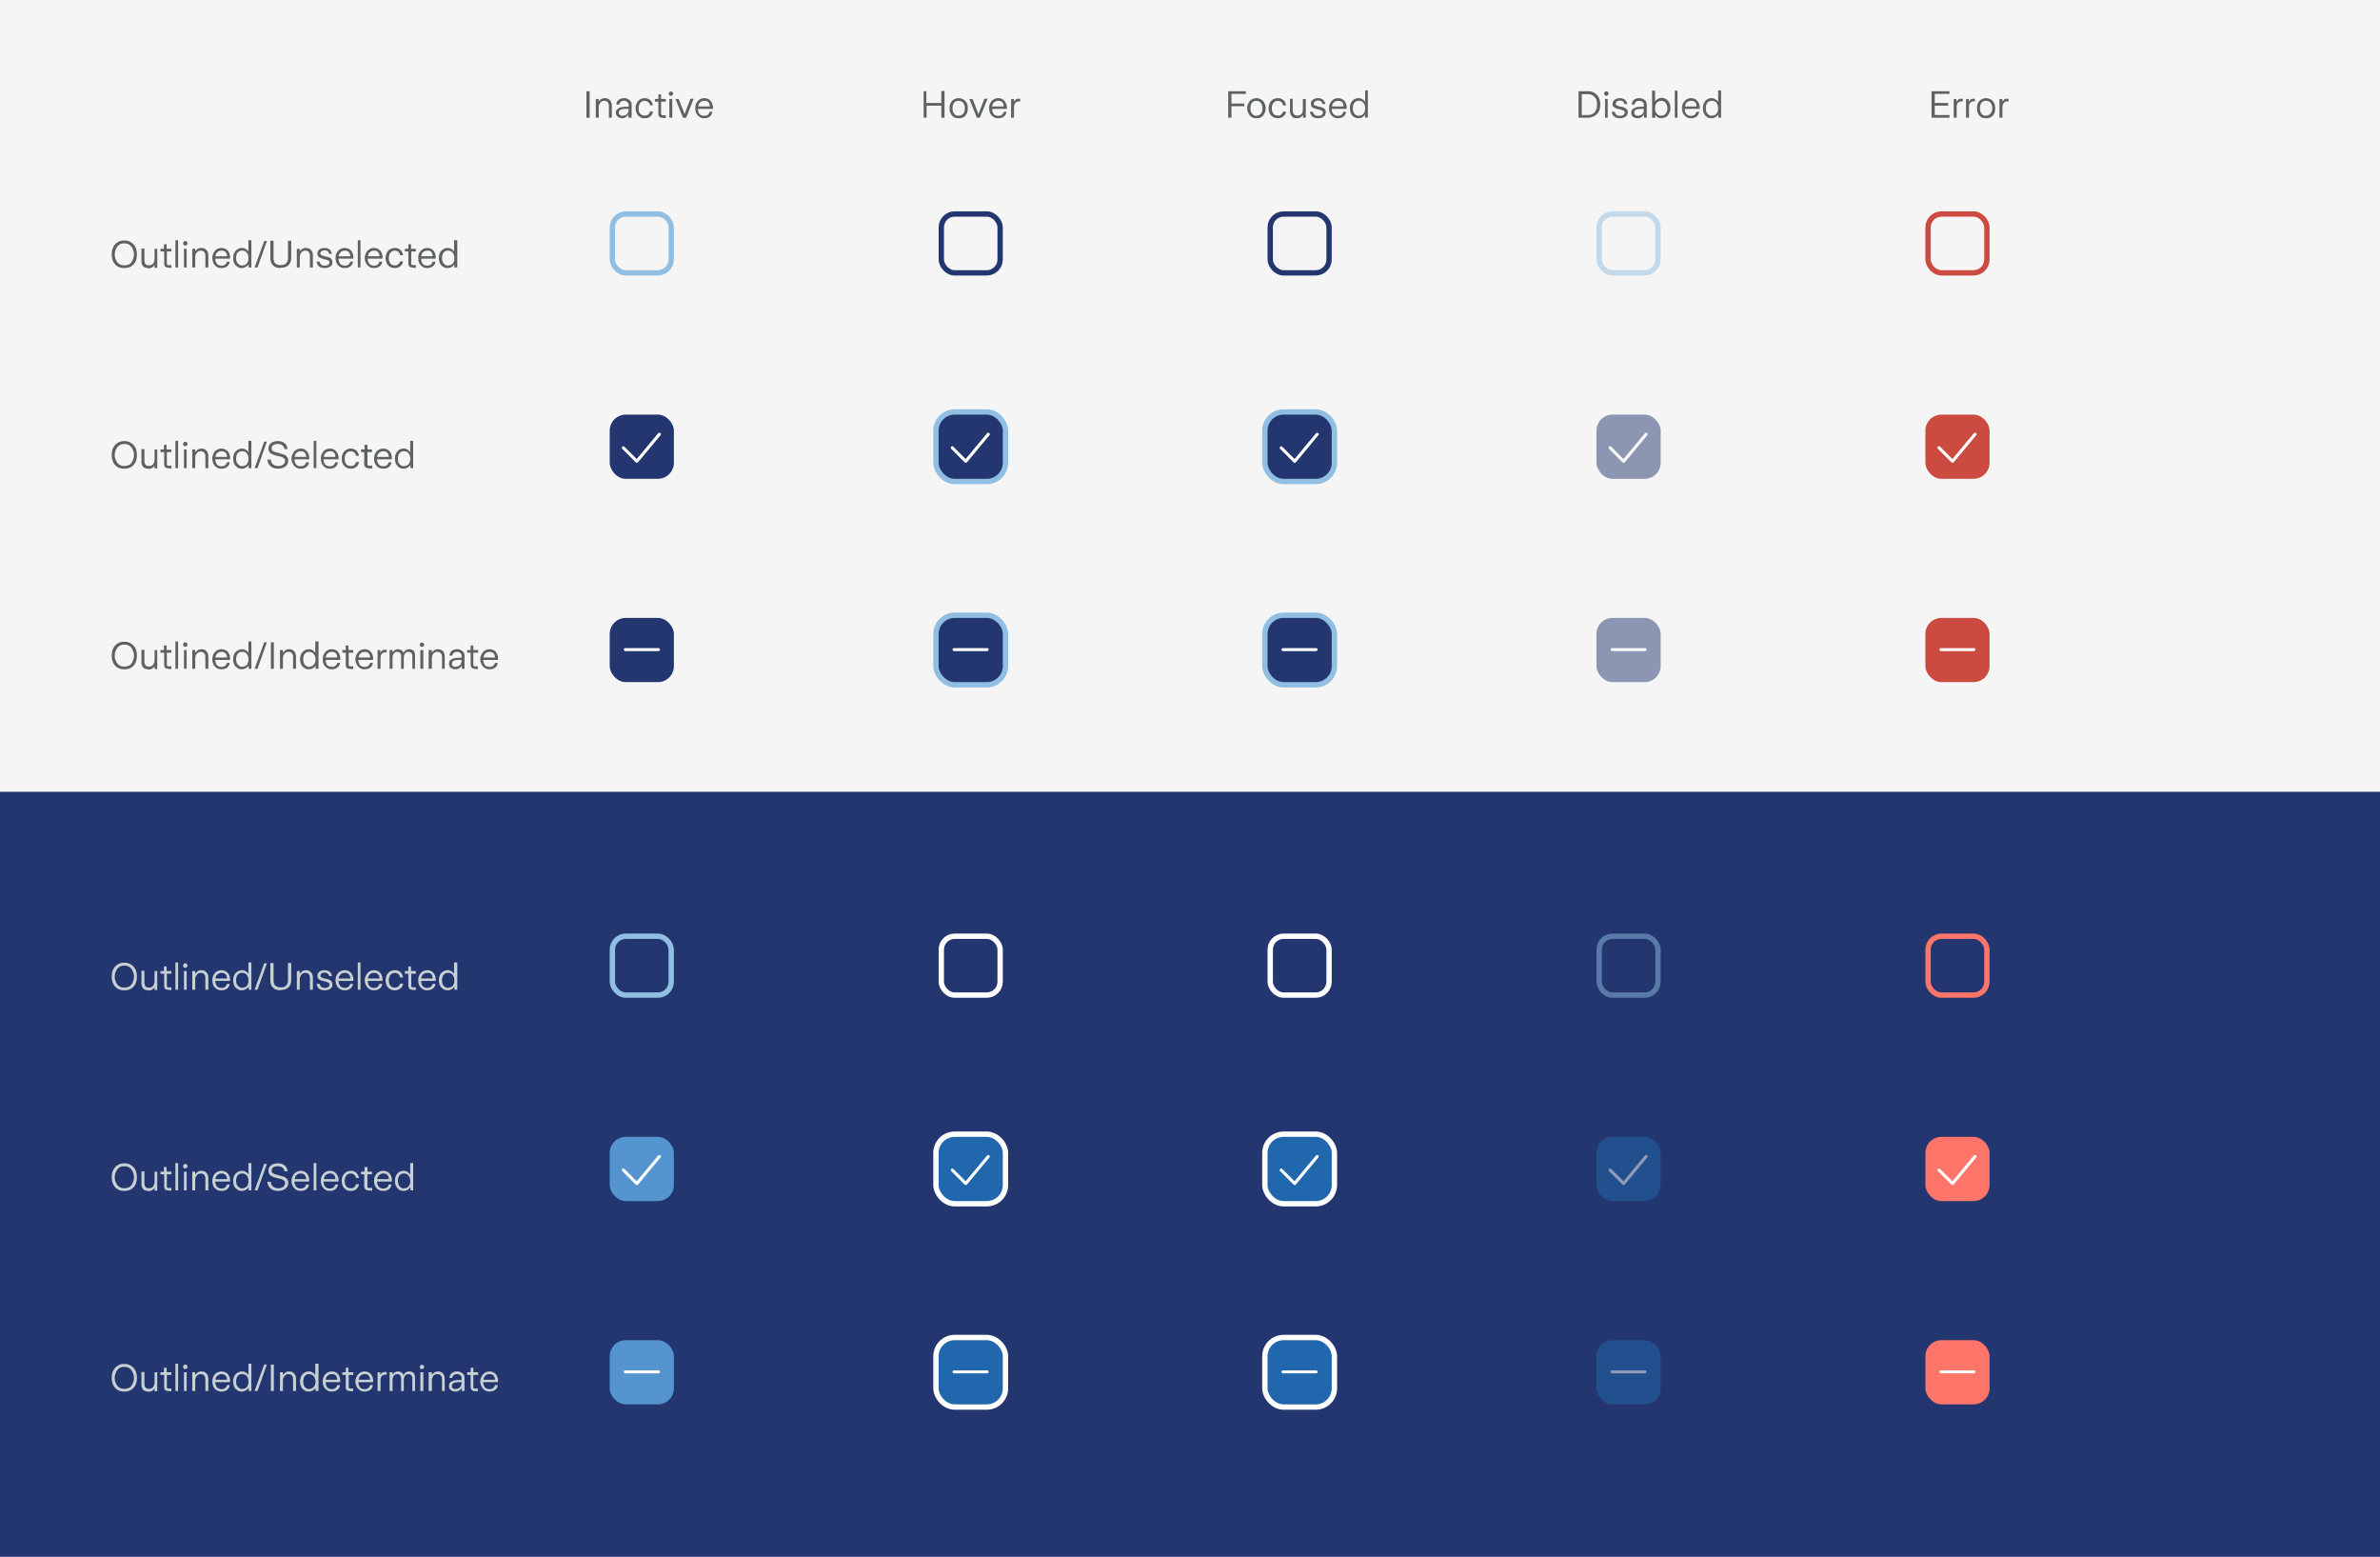 <svg xmlns="http://www.w3.org/2000/svg" width="890" height="582" fill="none"><path fill="#F5F5F5" d="M0 0h890v582H0z"/><path fill="#5D6162" d="M220.5 44h-1.2v-9.9h1.2V44Zm2.3 0v-7h1.1v1a2.7 2.7 0 0 1 1-1c.4-.2.8-.3 1.4-.3.7 0 1.3.3 1.8.8.4.5.7 1.2.7 2V44h-1.1v-4.3c0-1.3-.6-2-1.7-2a1.8 1.8 0 0 0-1.5.7c-.4.5-.6 1-.6 1.9V44h-1Zm10 .2c-.8 0-1.4-.2-1.8-.6a1.9 1.9 0 0 1-.7-1.4c0-.7.2-1.2.7-1.5.4-.3 1-.6 1.6-.7a15 15 0 0 1 2.5-.1v-.7c0-.5-.2-.8-.5-1-.3-.4-.7-.5-1.3-.5-.5 0-1 .1-1.2.4-.3.2-.5.6-.5 1h-1.1c0-.7.3-1.3.9-1.8.5-.4 1.2-.6 2-.6a3 3 0 0 1 2 .7c.5.4.8 1 .8 1.8V44H235v-1.2a2.7 2.7 0 0 1-1 1c-.4.3-.8.4-1.4.4Zm.2-1a2 2 0 0 0 1.5-.6c.4-.4.6-1 .6-1.7v-.2c-1.2 0-2 0-2.7.2-.6.2-1 .6-1 1.2 0 .4.2.7.5.9.2.2.6.3 1 .3Zm8.1 1c-.7 0-1.3-.1-1.8-.5a3.3 3.3 0 0 1-1.2-1.3c-.3-.6-.4-1.2-.4-2 0-.6.1-1.3.4-1.8a3.3 3.3 0 0 1 1.2-1.4c.5-.3 1.1-.5 1.8-.5a3 3 0 0 1 2 .7 3 3 0 0 1 1 2h-1c-.1-.5-.3-1-.7-1.2-.3-.3-.8-.5-1.3-.5a2 2 0 0 0-1.7.8c-.4.5-.6 1.2-.6 2s.2 1.5.6 2c.4.5 1 .7 1.7.7.5 0 1-.1 1.3-.4.4-.3.6-.7.6-1.1h1.2c-.1.7-.5 1.4-1 1.8a3 3 0 0 1-2 .7Zm6.7-.2c-.6 0-1-.1-1.3-.4-.2-.3-.3-.7-.3-1.2V38h-1.3v-1h1.3v-1.7h1v1.7h1.8v1h-1.8v4.5l.2.5.6.1h1v1h-1.2Zm3-8.2a.8.8 0 0 1-.5-.2.8.8 0 0 1-.2-.6.8.8 0 0 1 1.3-.6.8.8 0 0 1 .3.6.8.8 0 0 1-.8.8Zm.6 8.2h-1.1v-7h1.1v7Zm5.2 0h-1.2l-2.8-7h1.2l2.2 5.7 2.2-5.8h1.2l-2.8 7.1Zm6.8.2c-.7 0-1.3-.1-1.8-.5a3.2 3.2 0 0 1-1.2-1.3c-.3-.6-.4-1.2-.4-2 0-.7.1-1.3.4-1.8.3-.6.7-1 1.2-1.4.5-.3 1.1-.5 1.8-.5 1 0 1.8.4 2.3 1a4 4 0 0 1 .9 3H261c0 .8.2 1.5.7 2 .4.4 1 .6 1.7.6 1 0 1.7-.5 2-1.5h1c-.1.8-.5 1.4-1 1.8-.6.4-1.3.6-2 .6Zm2-4.4c0-.6-.1-1.2-.5-1.6s-.9-.5-1.5-.5-1.2.2-1.6.6c-.4.3-.6.9-.7 1.5h4.4Zm81 4.2h-1v-9.9h1v4.4h5.6V34h1.2V44H352v-4.5h-5.5V44Zm12.1.2c-.7 0-1.3-.1-1.8-.4a3.3 3.3 0 0 1-1.2-1.4c-.3-.5-.4-1.2-.4-2 0-.7.1-1.3.4-1.9a3.2 3.2 0 0 1 1.2-1.3c.5-.3 1.1-.5 1.8-.5s1.3.2 1.8.5.9.8 1.2 1.3c.3.6.4 1.2.4 2 0 .7-.1 1.4-.4 2a3.1 3.1 0 0 1-1.2 1.3c-.5.3-1.1.4-1.8.4Zm0-1a2 2 0 0 0 1.7-.7c.4-.5.6-1.1.6-2 0-.9-.2-1.6-.6-2a2 2 0 0 0-1.7-.8 2 2 0 0 0-1.7.7c-.4.5-.6 1.2-.6 2 0 1 .2 1.6.6 2.1.4.5 1 .8 1.7.8Zm8 .8h-1.2l-2.8-7h1.2l2.2 5.7 2.2-5.8h1.2l-2.9 7.1Zm6.8.2c-.7 0-1.3-.1-1.8-.5a3.2 3.2 0 0 1-1.2-1.3c-.3-.6-.4-1.2-.4-2 0-.7.1-1.3.4-1.8a3.3 3.3 0 0 1 1.2-1.4c.5-.3 1.1-.5 1.8-.5 1 0 1.8.4 2.3 1a4 4 0 0 1 .9 3H371c0 .8.2 1.5.7 2 .4.4 1 .6 1.7.6 1 0 1.7-.5 2-1.5h1c-.2.8-.5 1.4-1 1.8-.6.4-1.3.6-2 .6Zm2-4.4c0-.6-.1-1.2-.5-1.6a2 2 0 0 0-1.5-.5c-.6 0-1.2.2-1.6.6-.4.3-.6.9-.7 1.5h4.4Zm2.8 4.2v-7h1.1v1l.7-.8a1.8 1.8 0 0 1 1-.3h.6v1h-.6c-.5 0-1 .3-1.2.6-.3.4-.5.9-.5 1.5v4h-1Zm82.4 0h-1.2v-9.9h6.6v1h-5.4v3.6h4.8v1h-4.8V44Zm9.4.2c-.7 0-1.3-.1-1.8-.4a3.2 3.2 0 0 1-1.2-1.4c-.3-.5-.5-1.2-.5-2 0-.7.2-1.3.5-1.9a3.2 3.2 0 0 1 1.2-1.3c.5-.3 1-.5 1.8-.5.6 0 1.2.2 1.7.5.6.3 1 .8 1.2 1.3.3.6.5 1.2.5 2 0 .7-.2 1.4-.5 2a3.1 3.1 0 0 1-1.2 1.3c-.5.3-1 .4-1.7.4Zm0-1a2 2 0 0 0 1.6-.7c.4-.5.6-1.1.6-2 0-.9-.2-1.6-.6-2a2 2 0 0 0-1.6-.8 2 2 0 0 0-1.7.7c-.4.5-.6 1.2-.6 2 0 1 .2 1.6.6 2.1.4.5 1 .8 1.7.8Zm8 1c-.7 0-1.3-.1-1.9-.5a3.3 3.3 0 0 1-1.2-1.3c-.2-.6-.4-1.2-.4-2 0-.6.2-1.3.4-1.8a3.2 3.2 0 0 1 1.2-1.4c.6-.3 1.2-.5 1.8-.5a3 3 0 0 1 2.1.7 3 3 0 0 1 1 2h-1.1c-.1-.5-.3-1-.6-1.2-.4-.3-.8-.5-1.4-.5a2 2 0 0 0-1.6.8c-.4.5-.6 1.2-.6 2s.2 1.5.6 2c.4.5 1 .7 1.7.7.5 0 .9-.1 1.2-.4.4-.3.6-.7.7-1.1h1.1c-.1.7-.4 1.4-1 1.8a3 3 0 0 1-2 .7Zm7 0c-.8 0-1.4-.2-1.8-.7a3 3 0 0 1-.7-2.1v-4.5h1v4.3c0 1.4.7 2 1.8 2 .6 0 1.1-.2 1.5-.6.4-.5.5-1.1.5-2V37h1.1V44h-1v-1c-.3.3-.6.7-1 .9-.4.2-.9.3-1.4.3Zm8 0c-.9 0-1.6-.2-2.1-.6-.5-.5-.8-1-1-1.8h1.2c0 .5.3.8.6 1.1.3.3.8.4 1.3.4.6 0 1-.1 1.3-.3.3-.3.5-.6.5-1 0-.2 0-.4-.2-.5l-.6-.3-1.2-.4c-.9-.1-1.5-.4-2-.7-.3-.3-.5-.7-.5-1.3 0-.6.2-1.1.7-1.5.5-.4 1.2-.6 2-.6a3 3 0 0 1 1.9.6c.4.4.7 1 .8 1.6h-1.1c0-.4-.2-.7-.5-1-.3-.2-.7-.3-1.1-.3-.5 0-.9.1-1.2.4a1 1 0 0 0-.4.7c0 .3.1.6.4.7l1.5.5c.6 0 1.1.2 1.5.4l.8.6c.2.3.3.7.3 1.1l-.3 1.2-1 .7c-.5.2-1 .3-1.6.3Zm7.5 0c-.7 0-1.3-.1-1.8-.5a3.2 3.2 0 0 1-1.2-1.3c-.3-.6-.4-1.2-.4-2 0-.7.1-1.3.4-1.8.3-.6.7-1 1.2-1.4.5-.3 1.1-.5 1.8-.5 1 0 1.8.4 2.3 1a4 4 0 0 1 .9 3H498c0 .8.2 1.5.7 2 .4.4 1 .6 1.6.6 1.1 0 1.8-.5 2-1.5h1.1c-.2.8-.5 1.4-1 1.8-.6.4-1.3.6-2 .6Zm2-4.4c0-.6-.1-1.2-.5-1.6a2 2 0 0 0-1.5-.5c-.6 0-1.2.2-1.6.6-.4.3-.6.9-.7 1.5h4.4Zm5.6 4.4a3 3 0 0 1-1.7-.5c-.5-.3-.9-.7-1.1-1.3-.3-.6-.4-1.2-.4-2 0-.6 0-1.3.4-1.9.2-.5.6-1 1.1-1.3a3 3 0 0 1 1.7-.5c.5 0 1 .1 1.4.4.5.2.8.6 1.1 1v-4.3h1V44h-1v-1.2a3 3 0 0 1-1 1c-.5.3-1 .4-1.5.4Zm.2-1a2 2 0 0 0 1.7-.7 3 3 0 0 0 .6-2 3 3 0 0 0-.6-2 2 2 0 0 0-1.7-.8 2 2 0 0 0-1.7.7c-.4.5-.6 1.2-.6 2 0 1 .2 1.6.6 2.1.4.5 1 .8 1.7.8Zm82.1.8v-9.9h3.4c1.5 0 2.6.5 3.4 1.3a5 5 0 0 1 1.3 3.7c0 1.5-.4 2.8-1.3 3.6s-2 1.3-3.4 1.3h-3.4Zm3.3-1c1.2 0 2-.3 2.7-1 .6-.7.9-1.6.9-3s-.3-2.2-1-2.8c-.6-.7-1.4-1-2.6-1h-2.1V43h2.1Zm7.1-7.2a.8.8 0 0 1-.6-.2.8.8 0 0 1-.2-.6.8.8 0 0 1 1.4-.6.8.8 0 0 1 .2.6.8.8 0 0 1-.8.8Zm.5 8.2h-1v-7h1v7Zm4.6.2c-.9 0-1.6-.2-2.1-.6-.6-.5-.9-1-1-1.8h1.2c0 .5.2.8.6 1.1.3.3.7.4 1.3.4.6 0 1-.1 1.3-.3.3-.3.5-.6.5-1l-.2-.5-.6-.3-1.2-.4c-.9-.1-1.5-.4-2-.7-.4-.3-.6-.7-.6-1.3 0-.6.3-1.1.8-1.5.5-.4 1.1-.6 2-.6a3 3 0 0 1 1.8.6c.5.4.8 1 .9 1.6h-1.1c0-.4-.2-.7-.5-1-.3-.2-.7-.3-1.2-.3-.4 0-.8.1-1.1.4a1 1 0 0 0-.4.7c0 .3.1.6.4.7l1.4.5c.7 0 1.2.2 1.5.4.4.1.7.4.9.6.2.3.3.7.3 1.1 0 .4-.1.8-.4 1.2-.2.3-.5.5-1 .7-.4.2-1 .3-1.5.3Zm6.6 0c-.7 0-1.3-.2-1.8-.6a1.9 1.9 0 0 1-.6-1.4c0-.7.2-1.2.7-1.5.4-.3 1-.6 1.6-.7a15 15 0 0 1 2.4-.1v-.7c0-.5-.1-.8-.4-1-.3-.4-.8-.5-1.3-.5s-1 .1-1.2.4c-.3.2-.5.6-.5 1h-1.1c0-.7.3-1.3.8-1.8.6-.4 1.2-.6 2-.6a3 3 0 0 1 2 .7c.6.4.8 1 .8 1.8V44h-1v-1.2a2.7 2.7 0 0 1-1 1c-.4.3-.8.4-1.4.4Zm.2-1a2 2 0 0 0 1.6-.6c.4-.4.5-1 .5-1.7v-.2c-1 0-2 0-2.6.2-.7.2-1 .6-1 1.2 0 .4.2.7.4.9.3.2.7.3 1.1.3Zm8.8 1a2.9 2.9 0 0 1-1.4-.3 3 3 0 0 1-1-1V44h-1.2V33.9h1.1V38a3 3 0 0 1 1-1 2.8 2.8 0 0 1 1.5-.4 3.1 3.1 0 0 1 2.8 1.8 4.4 4.4 0 0 1 0 3.9 3.1 3.1 0 0 1-1 1.3 3 3 0 0 1-1.8.5Zm-.2-1a2 2 0 0 0 1.7-.7 3 3 0 0 0 .6-2 3 3 0 0 0-.6-2 2 2 0 0 0-1.7-.8 2 2 0 0 0-1.6.7c-.5.5-.7 1.2-.7 2 0 1 .2 1.6.7 2.1.4.5 1 .8 1.6.8Zm6.2.8h-1.1V33.9h1V44Zm5 .2c-.7 0-1.3-.1-1.8-.5a3.2 3.2 0 0 1-1.2-1.3c-.3-.6-.4-1.2-.4-2 0-.7.1-1.3.4-1.8.3-.6.7-1 1.2-1.4.5-.3 1.1-.5 1.8-.5 1 0 1.8.4 2.3 1a4 4 0 0 1 .9 3H630c0 .8.2 1.5.7 2 .4.4 1 .6 1.7.6 1 0 1.7-.5 2-1.5h1c-.1.8-.5 1.4-1 1.8-.6.4-1.3.6-2 .6Zm2-4.4c0-.6-.1-1.2-.5-1.6s-.9-.5-1.5-.5-1.2.2-1.6.6c-.4.3-.6.9-.7 1.5h4.4Zm5.6 4.4c-.6 0-1.2-.1-1.7-.5-.5-.3-.8-.7-1.1-1.3-.3-.6-.4-1.2-.4-2 0-.6.1-1.3.4-1.9a3.2 3.2 0 0 1 1.1-1.3 3 3 0 0 1 1.7-.5c.5 0 1 .1 1.4.4.5.2.8.6 1.1 1v-4.3h1.1V44h-1v-1.2a3 3 0 0 1-1.2 1c-.4.3-.9.4-1.4.4Zm.2-1a2 2 0 0 0 1.7-.7 3 3 0 0 0 .6-2 3 3 0 0 0-.6-2 2 2 0 0 0-1.7-.8 2 2 0 0 0-1.7.7c-.4.5-.6 1.2-.6 2 0 1 .2 1.6.6 2.1.5.5 1 .8 1.7.8Zm88.8.8h-6.7v-9.9h6.7v1h-5.5v3.4h5v1h-5V43h5.5v1Zm1.6 0v-7h1v1l.8-.8a1.8 1.8 0 0 1 1-.3h.6v1h-.6c-.5 0-1 .3-1.3.6-.3.4-.4.9-.4 1.5v4h-1.1Zm4.6 0v-7h1v1l.7-.8c.3-.2.7-.3 1-.3h.6v1h-.6c-.5 0-.9.3-1.2.6-.3.4-.4.9-.4 1.5v4h-1.1Zm7.5.2c-.7 0-1.3-.1-1.8-.4a3.2 3.2 0 0 1-1.2-1.4c-.3-.5-.4-1.2-.4-2 0-.7.1-1.3.4-1.9a3.2 3.2 0 0 1 1.2-1.3c.5-.3 1.1-.5 1.8-.5s1.2.2 1.8.5c.5.3.9.8 1.2 1.3.3.6.4 1.2.4 2 0 .7-.1 1.4-.4 2a3.1 3.1 0 0 1-1.2 1.3c-.6.3-1.1.4-1.8.4Zm0-1a2 2 0 0 0 1.6-.7c.5-.5.7-1.1.7-2 0-.9-.2-1.6-.6-2a2 2 0 0 0-1.7-.8 2 2 0 0 0-1.7.7c-.4.5-.6 1.2-.6 2 0 1 .2 1.6.6 2.1.4.5 1 .8 1.7.8Zm5 .8v-7h1.1v1l.7-.8a1.8 1.8 0 0 1 1-.3h.6v1h-.6c-.5 0-1 .3-1.2.6-.3.4-.5.9-.5 1.5v4h-1ZM46.5 100.2c-1 0-1.8-.2-2.5-.6a4.4 4.4 0 0 1-1.7-1.9 6 6 0 0 1-.5-2.6c0-1 .1-1.9.5-2.6a4.4 4.4 0 0 1 4.2-2.6c1 0 1.8.2 2.5.7a4.3 4.3 0 0 1 1.7 1.9c.3.7.5 1.6.5 2.6s-.2 1.9-.5 2.6a4.3 4.3 0 0 1-1.7 1.9c-.7.4-1.5.6-2.5.6Zm0-1c.7 0 1.4-.2 2-.5a3.3 3.3 0 0 0 1.1-1.5 5 5 0 0 0 .5-2.1 5 5 0 0 0-.5-2.1 3.4 3.4 0 0 0-1.2-1.5c-.6-.4-1.2-.5-1.9-.5s-1.4.1-1.9.5a3.4 3.4 0 0 0-1.2 1.5 5 5 0 0 0-.5 2.1c0 .8.2 1.5.5 2.1a3.4 3.4 0 0 0 1.2 1.5c.5.3 1.2.5 1.9.5Zm9 1c-.8 0-1.5-.2-2-.7a3 3 0 0 1-.6-2.1v-4.5H54v4.3c0 1.4.6 2 1.7 2 .6 0 1.1-.2 1.5-.6.4-.5.6-1.1.6-2V93h1v7.1h-1v-1c-.3.3-.6.7-1 .9-.4.2-.8.3-1.4.3Zm7.5-.2c-.6 0-1-.1-1.3-.4-.2-.3-.3-.7-.3-1.2V94H60v-1h1.3v-1.7h1v1.7h1.8v1h-1.7v4.5l.1.5.6.1h1v1H63Zm3.7 0h-1.1V89.8h1V100Zm2.6-8.2a.8.8 0 0 1-.6-.2.8.8 0 0 1-.2-.6.8.8 0 0 1 1.4-.6.8.8 0 0 1 .2.6.8.8 0 0 1-.8.8Zm.6 8.2h-1.1v-7h1v7Zm2 0v-7H73v1a2.7 2.7 0 0 1 1-1c.4-.2.9-.3 1.4-.3.8 0 1.4.3 1.8.8.5.5.7 1.2.7 2v4.5h-1.1v-4.3c0-1.3-.6-2-1.7-2-.6 0-1.1.2-1.5.7-.4.5-.6 1-.6 1.9v3.7h-1Zm11 .2c-.7 0-1.3-.1-1.9-.5a3.2 3.2 0 0 1-1.2-1.3c-.2-.6-.4-1.2-.4-2 0-.7.2-1.3.4-1.8.3-.6.7-1 1.2-1.4.5-.3 1.2-.5 1.8-.5 1 0 1.8.4 2.4 1a4 4 0 0 1 .8 3h-5.5c0 .8.3 1.5.7 2 .4.4 1 .6 1.7.6 1 0 1.7-.5 2-1.5h1c-.1.8-.5 1.4-1 1.8-.6.4-1.2.6-2 .6Zm2-4.4c0-.6-.2-1.2-.6-1.6a2 2 0 0 0-1.5-.5c-.6 0-1.1.2-1.5.6-.4.3-.7.9-.7 1.5h4.3Zm5.6 4.4c-.7 0-1.3-.1-1.7-.5-.5-.3-1-.7-1.2-1.3-.3-.6-.4-1.2-.4-2 0-.6.1-1.3.4-1.9.3-.5.7-1 1.2-1.3a3 3 0 0 1 1.7-.5c.5 0 1 .1 1.4.4.4.2.8.6 1 1v-4.3H94V100h-1v-1.2a3 3 0 0 1-1.1 1c-.5.3-1 .4-1.4.4Zm.1-1a2 2 0 0 0 1.7-.7 3 3 0 0 0 .6-2 3 3 0 0 0-.6-2 2 2 0 0 0-1.7-.8 2 2 0 0 0-1.7.7c-.4.5-.6 1.2-.6 2 0 1 .2 1.6.7 2.1.4.5 1 .8 1.6.8Zm5.7.8h-1.1l3.6-9.9h1l-3.5 9.9Zm8.7.2c-1.3 0-2.2-.3-2.9-1-.6-.6-1-1.5-1-2.6V90h1.2v6.5c0 .8.2 1.4.6 1.9.5.5 1.2.7 2.1.7 1 0 1.6-.2 2-.7.5-.5.7-1.1.7-2v-6.4h1.2v6.5c0 1-.4 2-1 2.6s-1.6 1-2.9 1Zm6-.2v-7h1.1v1a2.7 2.7 0 0 1 1-1c.4-.2.8-.3 1.4-.3.8 0 1.4.3 1.8.8.5.5.7 1.2.7 2v4.5h-1.1v-4.3c0-1.3-.6-2-1.7-2a1.8 1.8 0 0 0-1.5.7c-.4.5-.6 1-.6 1.9v3.7h-1Zm10.5.2c-1 0-1.7-.2-2.2-.6-.5-.5-.8-1-.9-1.8h1.2c0 .5.2.8.5 1.1.4.3.8.4 1.4.4.5 0 1-.1 1.2-.3.4-.3.5-.6.5-1a.8.8 0 0 0-.2-.5l-.6-.3-1.2-.3c-.8-.2-1.5-.5-1.9-.8-.4-.3-.6-.7-.6-1.3 0-.6.2-1.1.7-1.5.5-.4 1.2-.6 2-.6a3 3 0 0 1 1.9.6c.5.4.7 1 .8 1.6h-1c-.1-.4-.3-.7-.6-1-.3-.2-.6-.3-1.1-.3-.5 0-.9.1-1.2.4a1 1 0 0 0-.4.7c0 .3.2.6.4.7l1.5.5c.6 0 1.1.2 1.5.4.4.1.6.4.8.6.2.3.3.7.3 1.1 0 .4 0 .8-.3 1.2-.2.3-.6.5-1 .7-.4.2-1 .3-1.5.3Zm7.5 0c-.7 0-1.3-.1-1.9-.5a3.2 3.2 0 0 1-1.2-1.3c-.3-.6-.4-1.2-.4-2 0-.7.1-1.3.4-1.8a3.3 3.3 0 0 1 1.2-1.4c.5-.3 1.1-.5 1.8-.5 1 0 1.8.4 2.4 1a4 4 0 0 1 .8 3h-5.5c0 .8.3 1.5.7 2 .4.4 1 .6 1.7.6 1 0 1.7-.5 2-1.5h1c-.1.8-.5 1.4-1 1.8-.6.4-1.2.6-2 .6Zm2-4.4c0-.6-.2-1.2-.6-1.6a2 2 0 0 0-1.5-.5c-.6 0-1.1.2-1.5.6-.4.3-.7.9-.8 1.5h4.4Zm3.8 4.2h-1V89.8h1V100Zm5.1.2c-.7 0-1.3-.1-1.8-.5a3.2 3.2 0 0 1-1.2-1.3c-.3-.6-.5-1.2-.5-2 0-.7.2-1.3.5-1.8.2-.6.6-1 1.2-1.4.5-.3 1-.5 1.8-.5 1 0 1.7.4 2.3 1a4 4 0 0 1 .8 3h-5.5c0 .8.3 1.5.7 2 .4.4 1 .6 1.7.6 1 0 1.7-.5 2-1.5h1c0 .8-.4 1.4-1 1.8-.5.4-1.2.6-2 .6Zm2-4.4c0-.6-.2-1.2-.6-1.6s-.8-.5-1.4-.5c-.7 0-1.2.2-1.6.6-.4.3-.6.9-.7 1.5h4.3Zm5.8 4.4c-.7 0-1.3-.1-1.9-.5a3.3 3.3 0 0 1-1.2-1.3c-.2-.6-.4-1.2-.4-2 0-.6.2-1.3.4-1.8a3.3 3.3 0 0 1 1.2-1.4c.6-.3 1.2-.5 1.8-.5a3 3 0 0 1 2.1.7 3 3 0 0 1 1 2h-1.1c-.1-.5-.3-1-.6-1.2-.4-.3-.8-.5-1.4-.5a2 2 0 0 0-1.6.8c-.4.5-.6 1.2-.6 2s.2 1.5.6 2c.4.5 1 .7 1.7.7.5 0 .9-.1 1.2-.4.4-.3.6-.7.7-1.1h1.1c0 .7-.4 1.4-1 1.8a3 3 0 0 1-2 .7Zm6.6-.2c-.6 0-1-.1-1.2-.4-.3-.3-.4-.7-.4-1.2V94h-1.3v-1h1.3v-1.7h1v1.7h1.8v1h-1.7v4.5c0 .2 0 .4.2.5l.5.1h1v1h-1.2Zm5.5.2c-.7 0-1.3-.1-1.8-.5a3.2 3.2 0 0 1-1.2-1.3c-.3-.6-.4-1.2-.4-2 0-.7.1-1.3.4-1.8.3-.6.7-1 1.2-1.4.5-.3 1.1-.5 1.8-.5 1 0 1.8.4 2.3 1a4 4 0 0 1 .8 3h-5.4c0 .8.2 1.5.6 2 .5.4 1 .6 1.7.6 1 0 1.7-.5 2-1.5h1c0 .8-.4 1.4-1 1.8-.5.4-1.2.6-2 .6Zm2-4.4c0-.6-.2-1.2-.5-1.6s-.9-.5-1.5-.5c-.7 0-1.2.2-1.6.6-.4.3-.6.9-.7 1.5h4.4Zm5.6 4.4c-.6 0-1.2-.1-1.7-.5-.5-.3-.9-.7-1.2-1.3-.2-.6-.4-1.2-.4-2 0-.6.2-1.3.4-1.9a3.2 3.2 0 0 1 1.2-1.3 3 3 0 0 1 1.7-.5c.5 0 1 .1 1.4.4.4.2.8.6 1 1v-4.3h1.2V100h-1.1v-1.2a3 3 0 0 1-1 1c-.5.3-1 .4-1.5.4Zm.2-1a2 2 0 0 0 1.7-.7 3 3 0 0 0 .6-2 3 3 0 0 0-.6-2 2 2 0 0 0-1.7-.8 2 2 0 0 0-1.7.7c-.4.5-.6 1.2-.6 2 0 1 .2 1.6.6 2.1.4.5 1 .8 1.7.8Zm-121.1 76c-1 0-1.8-.2-2.5-.6a4.4 4.4 0 0 1-1.7-1.9 6 6 0 0 1-.5-2.6c0-1 .1-1.9.5-2.6a4.4 4.4 0 0 1 4.2-2.6c1 0 1.8.2 2.5.7a4.3 4.3 0 0 1 1.7 1.9c.3.7.5 1.6.5 2.6s-.2 1.9-.5 2.6a4.3 4.3 0 0 1-1.7 1.9c-.7.4-1.5.6-2.5.6Zm0-1c.7 0 1.4-.2 2-.5a3.3 3.3 0 0 0 1.1-1.5 5 5 0 0 0 .5-2.1 5 5 0 0 0-.5-2.1 3.4 3.4 0 0 0-1.2-1.5c-.6-.4-1.2-.5-1.9-.5s-1.4.1-1.9.5a3.4 3.4 0 0 0-1.2 1.5 5 5 0 0 0-.5 2.1c0 .8.2 1.5.5 2.1a3.4 3.4 0 0 0 1.2 1.5c.5.3 1.2.5 1.9.5Zm9 1c-.8 0-1.5-.2-2-.7a3 3 0 0 1-.6-2.1v-4.5H54v4.3c0 1.4.6 2 1.7 2 .6 0 1.1-.2 1.5-.6.4-.5.6-1.1.6-2V168h1v7.1h-1v-1c-.3.3-.6.7-1 .9-.4.2-.8.3-1.4.3Zm7.5-.2c-.6 0-1-.1-1.3-.4-.2-.3-.3-.7-.3-1.2V169H60v-1h1.3v-1.7h1v1.7h1.8v1h-1.7v4.5l.1.5.6.1h1v1H63Zm3.7 0h-1.1v-10.2h1V175Zm2.6-8.2a.8.8 0 0 1-.6-.2.8.8 0 0 1-.2-.6.8.8 0 0 1 1.4-.6.8.8 0 0 1 .2.6.8.8 0 0 1-.8.8Zm.6 8.2h-1.1v-7h1v7Zm2 0v-7H73v1l1-1c.4-.2.9-.3 1.4-.3.8 0 1.4.3 1.8.8.5.5.7 1.2.7 2v4.5h-1.1v-4.3c0-1.3-.6-2-1.7-2-.6 0-1.1.2-1.5.7-.4.5-.6 1-.6 1.9v3.7h-1Zm11 .2c-.7 0-1.3-.1-1.9-.5a3.2 3.2 0 0 1-1.2-1.3c-.2-.6-.4-1.2-.4-2 0-.7.2-1.3.4-1.8a3.3 3.3 0 0 1 1.2-1.4c.6-.3 1.2-.5 1.8-.5 1 0 1.8.4 2.4 1a4 4 0 0 1 .8 3h-5.5c0 .8.3 1.5.7 2 .4.4 1 .6 1.7.6 1 0 1.7-.5 2-1.5h1c-.1.8-.5 1.4-1 1.8-.6.4-1.2.6-2 .6Zm2-4.4c0-.6-.2-1.2-.6-1.6a2 2 0 0 0-1.5-.5c-.6 0-1.1.2-1.5.6-.4.3-.7.9-.7 1.5h4.3Zm5.6 4.4c-.7 0-1.3-.1-1.7-.5-.5-.3-1-.7-1.2-1.3-.3-.6-.4-1.2-.4-2 0-.6.1-1.3.4-1.9a3.2 3.2 0 0 1 1.2-1.3 3 3 0 0 1 1.7-.5c.5 0 1 .1 1.4.4.4.2.8.6 1 1v-4.3H94V175h-1v-1.2a3 3 0 0 1-1.1 1c-.5.3-1 .4-1.4.4Zm.1-1a2 2 0 0 0 1.7-.7 3 3 0 0 0 .6-2 3 3 0 0 0-.6-2 2 2 0 0 0-1.7-.8 2 2 0 0 0-1.7.7c-.4.5-.6 1.2-.6 2 0 1 .2 1.6.7 2.1.4.5 1 .8 1.6.8Zm5.7.8h-1.1l3.6-9.9h1l-3.5 9.9Zm7.7.2c-1.2 0-2.1-.3-2.8-.9-.7-.6-1.1-1.4-1.2-2.5h1.3c0 .7.3 1.3.8 1.8a3 3 0 0 0 2 .6c.7 0 1.3-.2 1.8-.5.4-.4.7-.8.7-1.4 0-.4-.1-.7-.3-.9l-1-.6-1.7-.4c-.7-.2-1.3-.3-1.8-.6-.5-.2-.8-.4-1-.8-.3-.3-.4-.8-.4-1.3 0-.6.1-1 .4-1.5.3-.4.7-.7 1.3-1 .5-.2 1.1-.3 1.8-.3s1.4.1 1.9.4 1 .6 1.2 1c.3.5.5 1 .5 1.6h-1.1c-.1-.6-.3-1-.8-1.4-.4-.4-1-.5-1.7-.5a3 3 0 0 0-1.7.4c-.4.3-.6.7-.6 1.2 0 .3 0 .6.2.8l.8.5 1.5.4 2 .6c.6.2 1 .5 1.2.9.3.3.5.8.5 1.4s-.2 1.1-.5 1.6c-.3.4-.8.8-1.3 1a5 5 0 0 1-2 .4Zm8.5 0c-.7 0-1.3-.1-1.8-.5a3.2 3.2 0 0 1-1.2-1.3c-.3-.6-.5-1.2-.5-2 0-.7.2-1.3.5-1.8a3.3 3.3 0 0 1 1.2-1.4c.5-.3 1-.5 1.8-.5 1 0 1.7.4 2.3 1a4 4 0 0 1 .8 3h-5.5c0 .8.3 1.5.7 2 .4.4 1 .6 1.7.6 1 0 1.7-.5 2-1.5h1c0 .8-.4 1.4-1 1.8-.5.4-1.2.6-2 .6Zm2-4.4c0-.6-.2-1.2-.6-1.6a2 2 0 0 0-1.4-.5c-.7 0-1.2.2-1.6.6-.4.3-.6.9-.7 1.5h4.3Zm3.9 4.2h-1.1v-10.2h1V175Zm5 .2c-.7 0-1.3-.1-1.8-.5a3.2 3.2 0 0 1-1.2-1.3c-.3-.6-.4-1.2-.4-2 0-.7.1-1.3.4-1.8a3.3 3.3 0 0 1 1.2-1.4c.5-.3 1.1-.5 1.8-.5 1 0 1.8.4 2.3 1a4 4 0 0 1 .9 3H121c0 .8.2 1.5.7 2 .4.4 1 .6 1.7.6 1 0 1.7-.5 2-1.5h1c-.2.8-.5 1.4-1 1.8-.6.4-1.3.6-2 .6Zm2-4.4c0-.6-.1-1.2-.5-1.6a2 2 0 0 0-1.5-.5c-.6 0-1.2.2-1.6.6-.4.3-.6.9-.7 1.5h4.4Zm5.8 4.4c-.7 0-1.3-.1-1.8-.5a3.3 3.3 0 0 1-1.2-1.3c-.3-.6-.4-1.2-.4-2 0-.6.1-1.3.4-1.8a3.2 3.2 0 0 1 1.2-1.4c.5-.3 1.1-.5 1.8-.5a3 3 0 0 1 2 .7 3 3 0 0 1 1 2h-1c-.2-.5-.4-1-.7-1.2-.3-.3-.8-.5-1.3-.5a2 2 0 0 0-1.7.8c-.4.5-.6 1.2-.6 2s.2 1.5.6 2c.4.5 1 .7 1.7.7.5 0 1-.1 1.3-.4a1.9 1.9 0 0 0 .6-1.1h1.2c-.2.7-.5 1.4-1 1.8a3 3 0 0 1-2.1.7Zm6.7-.2c-.6 0-1-.1-1.3-.4s-.4-.7-.4-1.2V169H135v-1h1.3v-1.7h1.1v1.7h1.7v1h-1.7v4.5c0 .2 0 .4.2.5l.6.1h1v1h-1.2Zm5.5.2c-.7 0-1.4-.1-1.9-.5a3.2 3.2 0 0 1-1.2-1.3c-.3-.6-.4-1.2-.4-2 0-.7.1-1.3.4-1.8a3.3 3.3 0 0 1 1.2-1.4c.5-.3 1.1-.5 1.8-.5 1 0 1.8.4 2.4 1a4 4 0 0 1 .8 3H141c0 .8.3 1.5.7 2 .4.4 1 .6 1.7.6 1 0 1.7-.5 2-1.5h1c-.1.8-.5 1.4-1 1.8-.6.4-1.2.6-2 .6Zm2-4.4c0-.6-.2-1.2-.6-1.6s-.9-.5-1.5-.5-1.1.2-1.5.6c-.4.3-.7.9-.8 1.5h4.4Zm5.5 4.4c-.6 0-1.2-.1-1.7-.5-.4-.3-.8-.7-1.1-1.3-.3-.6-.4-1.2-.4-2 0-.6.1-1.3.4-1.9a3.2 3.2 0 0 1 1.1-1.3 3 3 0 0 1 1.7-.5c.6 0 1 .1 1.5.4.4.2.7.6 1 1v-4.3h1.1V175h-1v-1.2a3 3 0 0 1-1.1 1c-.5.3-1 .4-1.5.4Zm.2-1a2 2 0 0 0 1.7-.7 3 3 0 0 0 .6-2 3 3 0 0 0-.6-2 2 2 0 0 0-1.7-.8 2 2 0 0 0-1.7.7c-.4.5-.6 1.2-.6 2 0 1 .2 1.6.6 2.1.5.5 1 .8 1.7.8Zm-104.6 76c-1 0-1.8-.2-2.5-.6a4.4 4.4 0 0 1-1.7-1.9 6 6 0 0 1-.5-2.6c0-1 .1-1.9.5-2.6a4.4 4.4 0 0 1 4.2-2.6c1 0 1.8.2 2.5.7a4.3 4.3 0 0 1 1.7 1.9c.3.7.5 1.6.5 2.6s-.2 1.9-.5 2.6a4.3 4.3 0 0 1-1.7 1.9c-.7.4-1.5.6-2.5.6Zm0-1c.7 0 1.4-.2 2-.5a3.3 3.3 0 0 0 1.1-1.5 5 5 0 0 0 .5-2.1 5 5 0 0 0-.5-2.1 3.4 3.4 0 0 0-1.2-1.5c-.6-.4-1.2-.5-1.9-.5s-1.4.1-1.9.5a3.4 3.4 0 0 0-1.2 1.5 5 5 0 0 0-.5 2.1c0 .8.2 1.5.5 2.1a3.4 3.4 0 0 0 1.2 1.5c.5.3 1.2.5 1.9.5Zm9 1c-.8 0-1.5-.2-2-.7a3 3 0 0 1-.6-2.1v-4.5H54v4.3c0 1.4.6 2 1.7 2 .6 0 1.1-.2 1.5-.6.4-.5.6-1.1.6-2V243h1v7.1h-1v-1c-.3.3-.6.7-1 .9-.4.2-.8.3-1.4.3Zm7.5-.2c-.6 0-1-.1-1.3-.4-.2-.3-.3-.7-.3-1.2V244H60v-1h1.3v-1.7h1v1.7h1.8v1h-1.7v4.5l.1.5.6.1h1v1H63Zm3.7 0h-1.1v-10.2h1V250Zm2.6-8.2a.8.8 0 0 1-.6-.2.8.8 0 0 1-.2-.6.8.8 0 0 1 1.4-.6.8.8 0 0 1 .2.6.8.8 0 0 1-.8.8Zm.6 8.2h-1.1v-7h1v7Zm2 0v-7H73v1l1-1c.4-.2.9-.3 1.4-.3.8 0 1.4.3 1.8.8.5.5.7 1.2.7 2v4.5h-1.1v-4.3c0-1.3-.6-2-1.7-2-.6 0-1.1.2-1.5.7-.4.5-.6 1-.6 1.9v3.7h-1Zm11 .2c-.7 0-1.3-.1-1.9-.5a3.2 3.2 0 0 1-1.2-1.3c-.2-.6-.4-1.2-.4-2 0-.7.2-1.3.4-1.8a3.3 3.3 0 0 1 1.2-1.4c.6-.3 1.2-.5 1.8-.5 1 0 1.8.4 2.4 1a4 4 0 0 1 .8 3h-5.5c0 .8.3 1.5.7 2 .4.4 1 .6 1.7.6 1 0 1.7-.5 2-1.5h1c-.1.8-.5 1.4-1 1.8-.6.4-1.2.6-2 .6Zm2-4.4c0-.6-.2-1.2-.6-1.6a2 2 0 0 0-1.5-.5c-.6 0-1.1.2-1.5.6-.4.3-.7.9-.7 1.5h4.3Zm5.6 4.4c-.7 0-1.3-.1-1.7-.5-.5-.3-1-.7-1.2-1.3-.3-.6-.4-1.2-.4-2 0-.6.1-1.3.4-1.9a3.2 3.2 0 0 1 1.2-1.3 3 3 0 0 1 1.7-.5c.5 0 1 .1 1.4.4.4.2.8.6 1 1v-4.3H94V250h-1v-1.2a3 3 0 0 1-1.1 1c-.5.3-1 .4-1.4.4Zm.1-1a2 2 0 0 0 1.7-.7 3 3 0 0 0 .6-2 3 3 0 0 0-.6-2 2 2 0 0 0-1.7-.8 2 2 0 0 0-1.7.7c-.4.5-.6 1.2-.6 2 0 1 .2 1.6.7 2.1.4.5 1 .8 1.6.8Zm5.7.8h-1.1l3.6-9.9h1l-3.5 9.9Zm6.1 0h-1.1v-9.9h1.1v9.9Zm2.3 0v-7h1.1v1l1-1c.4-.2.9-.3 1.4-.3.8 0 1.4.3 1.8.8.5.5.7 1.2.7 2v4.5h-1.1v-4.3c0-1.3-.6-2-1.7-2-.6 0-1.1.2-1.5.7-.4.5-.6 1-.6 1.9v3.7h-1Zm10.8.2c-.7 0-1.2-.1-1.7-.5-.5-.3-.9-.7-1.2-1.3-.2-.6-.4-1.2-.4-2 0-.6.2-1.3.4-1.9a3.2 3.2 0 0 1 1.2-1.3 3 3 0 0 1 1.7-.5c.5 0 1 .1 1.4.4.4.2.8.6 1 1v-4.3h1.2V250H118v-1.2a3 3 0 0 1-1 1c-.5.3-1 .4-1.5.4Zm.2-1a2 2 0 0 0 1.6-.7 3 3 0 0 0 .7-2 3 3 0 0 0-.7-2 2 2 0 0 0-1.6-.8 2 2 0 0 0-1.7.7c-.4.5-.6 1.2-.6 2 0 1 .2 1.6.6 2.1.4.5 1 .8 1.7.8Zm8.4 1c-.7 0-1.3-.1-1.8-.5a3.2 3.2 0 0 1-1.2-1.3c-.3-.6-.4-1.2-.4-2 0-.7.1-1.3.4-1.8a3.3 3.3 0 0 1 1.2-1.4c.5-.3 1.1-.5 1.8-.5 1 0 1.8.4 2.3 1a4 4 0 0 1 .8 3h-5.4c0 .8.2 1.5.6 2 .5.4 1 .6 1.7.6 1 0 1.8-.5 2-1.5h1c0 .8-.4 1.4-1 1.8-.5.4-1.2.6-2 .6Zm2-4.4c0-.6-.2-1.2-.5-1.6a2 2 0 0 0-1.5-.5c-.7 0-1.2.2-1.6.6-.4.3-.6.9-.7 1.5h4.4Zm4.8 4.2c-.6 0-1-.1-1.3-.4s-.3-.7-.3-1.2V244H128v-1h1.3v-1.7h1v1.7h1.8v1h-1.7v4.5l.1.5.6.1h1v1h-1.2Zm5.5.2c-.7 0-1.3-.1-1.8-.5a3.2 3.2 0 0 1-1.2-1.3c-.3-.6-.5-1.2-.5-2 0-.7.2-1.3.5-1.8a3.3 3.3 0 0 1 1.2-1.4c.5-.3 1-.5 1.8-.5 1 0 1.7.4 2.3 1a4 4 0 0 1 .8 3H134c0 .8.3 1.5.7 2 .4.4 1 .6 1.7.6 1 0 1.7-.5 2-1.5h1c0 .8-.4 1.4-1 1.8-.5.4-1.2.6-2 .6Zm2-4.4c0-.6-.2-1.2-.6-1.6s-.8-.5-1.4-.5c-.7 0-1.2.2-1.6.6-.4.3-.6.9-.7 1.5h4.3Zm2.8 4.2v-7h1v1a2 2 0 0 1 .7-.8 1.8 1.8 0 0 1 1-.3h.7v1h-.6c-.6 0-1 .3-1.3.6-.3.4-.4.9-.4 1.5v4h-1.1Zm4.5 0v-7h1.1v.9a2.4 2.4 0 0 1 .9-.9 2.2 2.2 0 0 1 1.1-.3c.5 0 1 .1 1.3.4.4.2.6.5.8 1 .2-.4.5-.8.8-1 .4-.3.8-.4 1.3-.4.7 0 1.3.2 1.7.6.3.4.5 1 .5 1.8v4.9h-1v-4.7c0-1-.5-1.6-1.5-1.6-.5 0-.9.2-1.2.6-.3.3-.5.9-.5 1.6v4.1h-1v-4.7c0-1-.5-1.6-1.4-1.6-.6 0-1 .2-1.3.6-.3.3-.5.9-.5 1.6v4.1h-1Zm12-8.2a.8.8 0 0 1-.5-.2.8.8 0 0 1-.2-.6.8.8 0 0 1 1.3-.6.8.8 0 0 1 .3.6.8.8 0 0 1-.8.8Zm.6 8.2h-1.1v-7h1.1v7Zm2 0v-7h1.2v1a2.7 2.7 0 0 1 2.4-1.3c.7 0 1.3.3 1.8.8.4.5.6 1.2.6 2v4.5h-1v-4.3c0-1.3-.6-2-1.8-2-.6 0-1 .2-1.5.7-.3.5-.5 1-.5 1.9v3.7h-1.1Zm10 .2c-.7 0-1.3-.2-1.8-.6a1.9 1.9 0 0 1-.6-1.4c0-.7.2-1.2.6-1.5.5-.3 1-.6 1.7-.7a15 15 0 0 1 2.4-.1v-.7c0-.5-.1-.8-.4-1-.3-.4-.8-.5-1.3-.5s-1 .1-1.2.4c-.3.2-.5.6-.6 1h-1c0-.7.3-1.3.8-1.8.6-.4 1.2-.6 2-.6a3 3 0 0 1 2 .7c.6.4.8 1 .8 1.8v4.8h-1v-1.2a2.7 2.7 0 0 1-1 1c-.4.3-.9.4-1.4.4Zm.2-1a2 2 0 0 0 1.5-.6c.4-.4.6-1 .6-1.7v-.2c-1.1 0-2 0-2.6.2-.7.2-1 .6-1 1.2 0 .4.1.7.4.9.3.2.7.3 1.1.3Zm7.1.8c-.6 0-1-.1-1.2-.4s-.4-.7-.4-1.2V244h-1.3v-1h1.3v-1.7h1v1.7h1.8v1H177v4.5l.1.5.6.1h1v1h-1.2Zm5.5.2c-.7 0-1.3-.1-1.8-.5a3.2 3.2 0 0 1-1.2-1.3c-.3-.6-.5-1.2-.5-2 0-.7.2-1.3.5-1.8a3.3 3.3 0 0 1 1.2-1.4c.5-.3 1-.5 1.8-.5 1 0 1.7.4 2.3 1a4 4 0 0 1 .8 3h-5.5c0 .8.3 1.5.7 2 .4.4 1 .6 1.7.6 1 0 1.7-.5 2-1.5h1c0 .8-.4 1.4-1 1.8-.5.4-1.2.6-2 .6Zm2-4.4c0-.6-.2-1.2-.6-1.6a2 2 0 0 0-1.4-.5c-.7 0-1.2.2-1.6.6-.4.3-.6.9-.7 1.5h4.3Z"/><path fill="#23366F" d="M0 296h890v286H0z"/><path fill="#C9D0D2" d="M46.5 370.2c-1 0-1.8-.2-2.5-.6a4.4 4.4 0 0 1-1.7-1.9 6 6 0 0 1-.5-2.6c0-1 .1-1.9.5-2.6a4.4 4.4 0 0 1 4.2-2.6c1 0 1.8.2 2.5.7a4.3 4.3 0 0 1 1.7 1.9c.3.7.5 1.6.5 2.6s-.2 1.9-.5 2.6a4.3 4.3 0 0 1-1.7 1.9c-.7.4-1.5.6-2.5.6Zm0-1c.7 0 1.4-.2 2-.5a3.3 3.3 0 0 0 1.1-1.5 5 5 0 0 0 .5-2.1 5 5 0 0 0-.5-2.1 3.4 3.4 0 0 0-1.2-1.5c-.6-.4-1.2-.5-1.9-.5s-1.4.1-1.9.5a3.4 3.4 0 0 0-1.2 1.5 5 5 0 0 0-.5 2.1c0 .8.2 1.5.5 2.1a3.4 3.4 0 0 0 1.2 1.5c.5.3 1.2.5 1.9.5Zm9 1c-.8 0-1.5-.2-2-.7a3 3 0 0 1-.6-2.1v-4.5H54v4.3c0 1.4.6 2 1.7 2 .6 0 1.1-.2 1.5-.6.4-.5.6-1.1.6-2V363h1v7.1h-1v-1c-.3.3-.6.7-1 .9-.4.2-.8.3-1.4.3Zm7.5-.2c-.6 0-1-.1-1.3-.4-.2-.3-.3-.7-.3-1.2V364H60v-1h1.3v-1.7h1v1.7h1.8v1h-1.7v4.5l.1.5.6.1h1v1H63Zm3.7 0h-1.1v-10.2h1V370Zm2.6-8.2a.8.8 0 0 1-.6-.2.8.8 0 0 1-.2-.6.8.8 0 0 1 1.4-.6.8.8 0 0 1 .2.6.8.8 0 0 1-.8.8Zm.6 8.2h-1.1v-7h1v7Zm2 0v-7H73v1l1-1c.4-.2.9-.3 1.4-.3.8 0 1.4.3 1.8.8.5.5.7 1.2.7 2v4.5h-1.1v-4.3c0-1.3-.6-2-1.7-2-.6 0-1.1.2-1.5.7-.4.5-.6 1-.6 1.9v3.7h-1Zm11 .2c-.7 0-1.3-.1-1.9-.5a3.2 3.2 0 0 1-1.2-1.3c-.2-.6-.4-1.2-.4-2 0-.7.2-1.3.4-1.8a3.3 3.3 0 0 1 1.2-1.4c.6-.3 1.2-.5 1.8-.5 1 0 1.8.4 2.4 1a4 4 0 0 1 .8 3h-5.5c0 .8.3 1.5.7 2 .4.4 1 .6 1.7.6 1 0 1.7-.5 2-1.5h1c-.1.8-.5 1.4-1 1.8-.6.4-1.2.6-2 .6Zm2-4.4c0-.6-.2-1.2-.6-1.6a2 2 0 0 0-1.5-.5c-.6 0-1.1.2-1.5.6-.4.3-.7.9-.7 1.5h4.3Zm5.6 4.4c-.7 0-1.3-.1-1.7-.5-.5-.3-1-.7-1.2-1.3-.3-.6-.4-1.2-.4-2 0-.6.1-1.3.4-1.9a3.2 3.2 0 0 1 1.2-1.3 3 3 0 0 1 1.7-.5c.5 0 1 .1 1.4.4.4.2.8.6 1 1v-4.3H94V370h-1v-1.2a3 3 0 0 1-1.1 1c-.5.3-1 .4-1.4.4Zm.1-1a2 2 0 0 0 1.7-.7 3 3 0 0 0 .6-2 3 3 0 0 0-.6-2 2 2 0 0 0-1.7-.8 2 2 0 0 0-1.7.7c-.4.5-.6 1.2-.6 2 0 1 .2 1.6.7 2.1.4.5 1 .8 1.6.8Zm5.7.8h-1.1l3.6-9.9h1l-3.5 9.9Zm8.7.2c-1.3 0-2.2-.3-2.9-1-.6-.6-1-1.5-1-2.6V360h1.2v6.5c0 .8.2 1.4.6 1.9.5.5 1.2.7 2.1.7 1 0 1.6-.2 2-.7.5-.5.7-1.1.7-2v-6.4h1.2v6.5c0 1-.4 2-1 2.6s-1.6 1-2.9 1Zm6-.2v-7h1.1v1l1-1c.4-.2.8-.3 1.4-.3.8 0 1.4.3 1.8.8.5.5.7 1.2.7 2v4.5h-1.1v-4.3c0-1.3-.6-2-1.7-2a1.8 1.8 0 0 0-1.5.7c-.4.5-.6 1-.6 1.9v3.7h-1Zm10.5.2c-1 0-1.6-.2-2.2-.6-.5-.5-.8-1-.9-1.8h1.2c0 .5.2.8.5 1.1.4.3.8.4 1.4.4.5 0 1-.1 1.2-.3.4-.3.5-.6.5-1a.8.8 0 0 0-.2-.5l-.6-.3-1.2-.4c-.8-.1-1.5-.4-1.9-.7-.4-.3-.6-.7-.6-1.3 0-.6.2-1.1.7-1.5.5-.4 1.2-.6 2-.6a3 3 0 0 1 1.9.6c.5.4.7 1 .8 1.6h-1c-.1-.4-.3-.7-.6-1-.3-.2-.6-.3-1.1-.3-.5 0-.9.1-1.2.4a1 1 0 0 0-.4.7c0 .3.2.6.4.7l1.5.5c.6 0 1.1.2 1.5.4.4.1.6.4.8.6.2.3.3.7.3 1.1 0 .4 0 .8-.3 1.2-.2.3-.6.5-1 .7-.4.2-1 .3-1.5.3Zm7.5 0c-.7 0-1.3-.1-1.9-.5a3.2 3.2 0 0 1-1.2-1.3c-.3-.6-.4-1.2-.4-2 0-.7.1-1.3.4-1.8a3.3 3.3 0 0 1 1.2-1.4c.5-.3 1.1-.5 1.8-.5 1 0 1.8.4 2.4 1a4 4 0 0 1 .8 3h-5.5c0 .8.3 1.5.7 2 .4.4 1 .6 1.7.6 1 0 1.7-.5 2-1.5h1c-.1.8-.5 1.4-1 1.8-.6.4-1.2.6-2 .6Zm2-4.4c0-.6-.2-1.2-.6-1.6a2 2 0 0 0-1.5-.5c-.6 0-1.1.2-1.5.6-.4.3-.7.9-.8 1.5h4.4Zm3.8 4.2h-1v-10.2h1V370Zm5.1.2c-.7 0-1.3-.1-1.8-.5a3.2 3.2 0 0 1-1.2-1.3c-.3-.6-.5-1.2-.5-2 0-.7.2-1.3.5-1.8a3.3 3.3 0 0 1 1.2-1.4c.5-.3 1-.5 1.8-.5 1 0 1.7.4 2.3 1a4 4 0 0 1 .8 3h-5.5c0 .8.3 1.5.7 2 .4.4 1 .6 1.7.6 1 0 1.7-.5 2-1.5h1c0 .8-.4 1.4-1 1.8-.5.4-1.2.6-2 .6Zm2-4.4c0-.6-.2-1.2-.6-1.6s-.8-.5-1.4-.5c-.7 0-1.2.2-1.6.6-.4.3-.6.9-.7 1.5h4.3Zm5.8 4.4c-.7 0-1.3-.1-1.9-.5a3.3 3.3 0 0 1-1.2-1.3c-.2-.6-.4-1.2-.4-2 0-.6.2-1.3.4-1.8a3.2 3.2 0 0 1 1.2-1.4c.6-.3 1.2-.5 1.8-.5a3 3 0 0 1 2.1.7 3 3 0 0 1 1 2h-1.1c-.1-.5-.3-1-.6-1.2-.4-.3-.8-.5-1.4-.5a2 2 0 0 0-1.6.8c-.4.5-.6 1.2-.6 2s.2 1.5.6 2c.4.5 1 .7 1.7.7.5 0 .9-.1 1.2-.4.4-.3.6-.7.7-1.1h1.1c0 .7-.4 1.4-1 1.8a3 3 0 0 1-2 .7Zm6.6-.2c-.6 0-1-.1-1.2-.4s-.4-.7-.4-1.2V364h-1.3v-1h1.3v-1.7h1v1.7h1.8v1h-1.7v4.5c0 .2 0 .4.2.5l.5.1h1v1h-1.2Zm5.5.2c-.7 0-1.3-.1-1.8-.5a3.2 3.2 0 0 1-1.2-1.3c-.3-.6-.4-1.2-.4-2 0-.7.1-1.3.4-1.8a3.3 3.3 0 0 1 1.2-1.4c.5-.3 1.1-.5 1.8-.5 1 0 1.8.4 2.3 1a4 4 0 0 1 .8 3h-5.4c0 .8.2 1.5.6 2 .5.4 1 .6 1.7.6 1 0 1.7-.5 2-1.5h1c0 .8-.4 1.4-1 1.8-.5.4-1.2.6-2 .6Zm2-4.4c0-.6-.2-1.2-.5-1.6s-.9-.5-1.5-.5c-.7 0-1.2.2-1.6.6-.4.3-.6.9-.7 1.5h4.4Zm5.6 4.4c-.6 0-1.2-.1-1.7-.5-.5-.3-.9-.7-1.2-1.3-.2-.6-.4-1.2-.4-2 0-.6.2-1.3.4-1.9a3.2 3.2 0 0 1 1.2-1.3 3 3 0 0 1 1.7-.5c.5 0 1 .1 1.4.4.4.2.8.6 1 1v-4.3h1.2V370h-1.1v-1.2a3 3 0 0 1-1 1c-.5.3-1 .4-1.5.4Zm.2-1a2 2 0 0 0 1.7-.7 3 3 0 0 0 .6-2 3 3 0 0 0-.6-2 2 2 0 0 0-1.7-.8 2 2 0 0 0-1.7.7c-.4.5-.6 1.2-.6 2 0 1 .2 1.6.6 2.1.4.5 1 .8 1.7.8Zm-121.1 76c-1 0-1.8-.2-2.5-.6a4.4 4.4 0 0 1-1.7-1.9 6 6 0 0 1-.5-2.6c0-1 .1-1.9.5-2.6a4.4 4.4 0 0 1 4.2-2.6c1 0 1.8.2 2.5.7a4.3 4.3 0 0 1 1.7 1.9c.3.7.5 1.6.5 2.6s-.2 1.9-.5 2.6a4.3 4.3 0 0 1-1.7 1.9c-.7.4-1.5.6-2.5.6Zm0-1c.7 0 1.4-.2 2-.5a3.3 3.3 0 0 0 1.1-1.5 5 5 0 0 0 .5-2.1 5 5 0 0 0-.5-2.1 3.4 3.4 0 0 0-1.2-1.5c-.6-.4-1.2-.5-1.9-.5s-1.4.1-1.9.5a3.4 3.4 0 0 0-1.2 1.5 5 5 0 0 0-.5 2.1c0 .8.2 1.5.5 2.1a3.4 3.4 0 0 0 1.2 1.5c.5.3 1.2.5 1.9.5Zm9 1c-.8 0-1.5-.2-2-.7a3 3 0 0 1-.6-2.1v-4.5H54v4.3c0 1.4.6 2 1.7 2 .6 0 1.1-.2 1.5-.6.4-.5.6-1.1.6-2V438h1v7.1h-1v-1c-.3.3-.6.7-1 .9-.4.2-.8.3-1.4.3Zm7.5-.2c-.6 0-1-.1-1.3-.4-.2-.3-.3-.7-.3-1.2V439H60v-1h1.3v-1.7h1v1.7h1.8v1h-1.7v4.5l.1.5.6.1h1v1H63Zm3.7 0h-1.1v-10.2h1V445Zm2.6-8.2a.8.8 0 0 1-.6-.2.8.8 0 0 1-.2-.6.8.8 0 0 1 1.4-.6.8.8 0 0 1 .2.6.8.8 0 0 1-.8.8Zm.6 8.2h-1.1v-7h1v7Zm2 0v-7H73v1l1-1c.4-.2.9-.3 1.4-.3.8 0 1.4.3 1.8.8.5.5.7 1.2.7 2v4.5h-1.1v-4.3c0-1.3-.6-2-1.7-2-.6 0-1.1.2-1.5.7-.4.5-.6 1-.6 1.9v3.7h-1Zm11 .2c-.7 0-1.3-.1-1.9-.5a3.2 3.2 0 0 1-1.2-1.3c-.2-.6-.4-1.2-.4-2 0-.7.2-1.3.4-1.8a3.3 3.3 0 0 1 1.2-1.4c.6-.3 1.2-.5 1.8-.5 1 0 1.8.4 2.4 1a4 4 0 0 1 .8 3h-5.5c0 .8.3 1.5.7 2 .4.4 1 .6 1.7.6 1 0 1.7-.5 2-1.5h1c-.1.8-.5 1.4-1 1.8-.6.4-1.2.6-2 .6Zm2-4.4c0-.6-.2-1.2-.6-1.6a2 2 0 0 0-1.5-.5c-.6 0-1.1.2-1.5.6-.4.3-.7.9-.7 1.5h4.3Zm5.6 4.4c-.7 0-1.3-.1-1.7-.5-.5-.3-1-.7-1.2-1.3-.3-.6-.4-1.2-.4-2 0-.6.1-1.3.4-1.9a3.2 3.2 0 0 1 1.2-1.3 3 3 0 0 1 1.7-.5c.5 0 1 .1 1.4.4.4.2.8.6 1 1v-4.3H94V445h-1v-1.2a3 3 0 0 1-1.1 1c-.5.3-1 .4-1.4.4Zm.1-1a2 2 0 0 0 1.7-.7 3 3 0 0 0 .6-2 3 3 0 0 0-.6-2 2 2 0 0 0-1.7-.8 2 2 0 0 0-1.7.7c-.4.5-.6 1.2-.6 2 0 1 .2 1.6.7 2.1.4.5 1 .8 1.6.8Zm5.7.8h-1.1l3.6-9.9h1l-3.5 9.9Zm7.7.2c-1.2 0-2.1-.3-2.8-.9-.7-.6-1.1-1.4-1.2-2.5h1.3c0 .7.3 1.3.8 1.8a3 3 0 0 0 2 .6c.7 0 1.3-.2 1.8-.5.4-.4.7-.8.7-1.4 0-.4-.1-.7-.3-.9l-1-.6-1.7-.4c-.7-.2-1.3-.3-1.8-.6-.5-.2-.8-.4-1-.8-.3-.3-.4-.8-.4-1.3 0-.6.1-1 .4-1.5.3-.4.7-.7 1.3-1 .5-.2 1.1-.3 1.8-.3s1.4.1 1.9.4 1 .6 1.2 1c.3.5.5 1 .5 1.6h-1.1c-.1-.6-.3-1-.8-1.4-.4-.4-1-.5-1.7-.5a3 3 0 0 0-1.7.4c-.4.3-.6.7-.6 1.2 0 .3 0 .6.2.8l.8.5 1.5.4 2 .6c.6.2 1 .5 1.2.9.3.3.5.8.5 1.4s-.2 1.1-.5 1.6c-.3.4-.8.8-1.3 1a5 5 0 0 1-2 .4Zm8.5 0c-.7 0-1.3-.1-1.8-.5a3.2 3.2 0 0 1-1.2-1.3c-.3-.6-.5-1.2-.5-2 0-.7.2-1.3.5-1.8a3.3 3.3 0 0 1 1.2-1.4c.5-.3 1-.5 1.8-.5 1 0 1.7.4 2.3 1a4 4 0 0 1 .8 3h-5.5c0 .8.3 1.5.7 2 .4.4 1 .6 1.7.6 1 0 1.7-.5 2-1.5h1c0 .8-.4 1.4-1 1.8-.5.4-1.2.6-2 .6Zm2-4.4c0-.6-.2-1.2-.6-1.6a2 2 0 0 0-1.4-.5c-.7 0-1.2.2-1.6.6-.4.3-.6.9-.7 1.5h4.3Zm3.9 4.2h-1.1v-10.2h1V445Zm5 .2c-.7 0-1.3-.1-1.8-.5a3.2 3.2 0 0 1-1.2-1.3c-.3-.6-.4-1.2-.4-2 0-.7.1-1.3.4-1.8a3.3 3.3 0 0 1 1.2-1.4c.5-.3 1.1-.5 1.8-.5 1 0 1.8.4 2.3 1a4 4 0 0 1 .9 3H121c0 .8.2 1.5.7 2 .4.4 1 .6 1.7.6 1 0 1.7-.5 2-1.5h1c-.2.8-.5 1.4-1 1.8-.6.4-1.3.6-2 .6Zm2-4.4c0-.6-.1-1.2-.5-1.6a2 2 0 0 0-1.5-.5c-.6 0-1.2.2-1.6.6-.4.3-.6.9-.7 1.5h4.4Zm5.8 4.4c-.7 0-1.3-.1-1.8-.5a3.3 3.3 0 0 1-1.2-1.3c-.3-.6-.4-1.2-.4-2 0-.6.1-1.3.4-1.8a3.2 3.2 0 0 1 1.2-1.4c.5-.3 1.1-.5 1.8-.5a3 3 0 0 1 2 .7 3 3 0 0 1 1 2h-1c-.2-.5-.4-1-.7-1.2-.3-.3-.8-.5-1.3-.5a2 2 0 0 0-1.7.8c-.4.5-.6 1.2-.6 2s.2 1.5.6 2c.4.5 1 .7 1.7.7.5 0 1-.1 1.3-.4a1.9 1.9 0 0 0 .6-1.1h1.2c-.2.7-.5 1.4-1 1.8a3 3 0 0 1-2.1.7Zm6.7-.2c-.6 0-1-.1-1.3-.4s-.4-.7-.4-1.2V439H135v-1h1.3v-1.7h1.1v1.7h1.7v1h-1.7v4.5c0 .2 0 .4.2.5l.6.1h1v1h-1.2Zm5.5.2c-.7 0-1.4-.1-1.9-.5a3.2 3.2 0 0 1-1.2-1.3c-.3-.6-.4-1.2-.4-2 0-.7.1-1.3.4-1.8a3.3 3.3 0 0 1 1.2-1.4c.5-.3 1.1-.5 1.8-.5 1 0 1.8.4 2.4 1a4 4 0 0 1 .8 3H141c0 .8.3 1.5.7 2 .4.4 1 .6 1.7.6 1 0 1.7-.5 2-1.5h1c-.1.8-.5 1.4-1 1.8-.6.4-1.2.6-2 .6Zm2-4.4c0-.6-.2-1.2-.6-1.6s-.9-.5-1.5-.5-1.1.2-1.5.6c-.4.3-.7.9-.8 1.5h4.4Zm5.5 4.4c-.6 0-1.2-.1-1.7-.5-.4-.3-.8-.7-1.1-1.3-.3-.6-.4-1.2-.4-2 0-.6.1-1.3.4-1.9a3.2 3.2 0 0 1 1.1-1.3 3 3 0 0 1 1.7-.5c.6 0 1 .1 1.5.4.4.2.7.6 1 1v-4.3h1.1V445h-1v-1.2a3 3 0 0 1-1.1 1c-.5.3-1 .4-1.5.4Zm.2-1a2 2 0 0 0 1.7-.7 3 3 0 0 0 .6-2 3 3 0 0 0-.6-2 2 2 0 0 0-1.7-.8 2 2 0 0 0-1.7.7c-.4.5-.6 1.2-.6 2 0 1 .2 1.6.6 2.1.5.5 1 .8 1.7.8Zm-104.6 76c-1 0-1.8-.2-2.5-.6a4.4 4.4 0 0 1-1.7-1.9 6 6 0 0 1-.5-2.6c0-1 .1-1.9.5-2.6a4.4 4.4 0 0 1 4.2-2.6c1 0 1.8.2 2.5.7a4.3 4.3 0 0 1 1.7 1.9c.3.7.5 1.6.5 2.6s-.2 1.9-.5 2.6a4.3 4.3 0 0 1-1.7 1.9c-.7.4-1.5.6-2.5.6Zm0-1c.7 0 1.4-.2 2-.5a3.3 3.3 0 0 0 1.1-1.5 5 5 0 0 0 .5-2.1 5 5 0 0 0-.5-2.1 3.4 3.4 0 0 0-1.2-1.5c-.6-.4-1.2-.5-1.9-.5s-1.4.1-1.9.5a3.4 3.4 0 0 0-1.2 1.5 5 5 0 0 0-.5 2.1c0 .8.2 1.5.5 2.1a3.4 3.4 0 0 0 1.2 1.5c.5.3 1.2.5 1.9.5Zm9 1c-.8 0-1.5-.2-2-.7a3 3 0 0 1-.6-2.1v-4.5H54v4.3c0 1.4.6 2 1.7 2 .6 0 1.1-.2 1.5-.6.4-.5.6-1.1.6-2V513h1v7.1h-1v-1c-.3.3-.6.7-1 .9-.4.2-.8.3-1.4.3Zm7.5-.2c-.6 0-1-.1-1.3-.4-.2-.3-.3-.7-.3-1.2V514H60v-1h1.3v-1.7h1v1.7h1.8v1h-1.7v4.5l.1.5.6.1h1v1H63Zm3.7 0h-1.1v-10.2h1V520Zm2.6-8.2a.8.8 0 0 1-.6-.2.8.8 0 0 1-.2-.6.8.8 0 0 1 1.4-.6.8.8 0 0 1 .2.6.8.8 0 0 1-.8.8Zm.6 8.2h-1.1v-7h1v7Zm2 0v-7H73v1l1-1c.4-.2.9-.3 1.4-.3.8 0 1.4.3 1.8.8.5.5.7 1.2.7 2v4.5h-1.1v-4.3c0-1.3-.6-2-1.7-2-.6 0-1.1.2-1.5.7-.4.5-.6 1-.6 1.9v3.7h-1Zm11 .2c-.7 0-1.3-.1-1.9-.5a3.2 3.2 0 0 1-1.2-1.3c-.2-.6-.4-1.2-.4-2 0-.7.2-1.3.4-1.8a3.3 3.3 0 0 1 1.2-1.4c.6-.3 1.2-.5 1.8-.5 1 0 1.8.4 2.4 1a4 4 0 0 1 .8 3h-5.5c0 .8.3 1.5.7 2 .4.4 1 .6 1.7.6 1 0 1.7-.5 2-1.5h1c-.1.8-.5 1.4-1 1.8-.6.4-1.2.6-2 .6Zm2-4.4c0-.6-.2-1.2-.6-1.6a2 2 0 0 0-1.5-.5c-.6 0-1.1.2-1.5.6-.4.3-.7.9-.7 1.5h4.3Zm5.6 4.4c-.7 0-1.3-.1-1.7-.5-.5-.3-1-.7-1.2-1.3-.3-.6-.4-1.2-.4-2 0-.6.1-1.3.4-1.9a3.2 3.2 0 0 1 1.2-1.3 3 3 0 0 1 1.7-.5c.5 0 1 .1 1.4.4.4.2.8.6 1 1v-4.3H94V520h-1v-1.2a3 3 0 0 1-1.1 1c-.5.3-1 .4-1.4.4Zm.1-1a2 2 0 0 0 1.7-.7 3 3 0 0 0 .6-2 3 3 0 0 0-.6-2 2 2 0 0 0-1.7-.8 2 2 0 0 0-1.7.7c-.4.5-.6 1.2-.6 2 0 1 .2 1.6.7 2.1.4.5 1 .8 1.6.8Zm5.7.8h-1.1l3.6-9.9h1l-3.5 9.9Zm6.1 0h-1.1v-9.9h1.1v9.9Zm2.3 0v-7h1.1v1l1-1c.4-.2.9-.3 1.4-.3.8 0 1.4.3 1.8.8.5.5.7 1.2.7 2v4.5h-1.1v-4.3c0-1.3-.6-2-1.7-2-.6 0-1.1.2-1.5.7-.4.5-.6 1-.6 1.9v3.7h-1Zm10.8.2c-.7 0-1.2-.1-1.7-.5-.5-.3-.9-.7-1.2-1.3-.2-.6-.4-1.2-.4-2 0-.6.2-1.3.4-1.9a3.2 3.2 0 0 1 1.2-1.3 3 3 0 0 1 1.7-.5c.5 0 1 .1 1.4.4.4.2.8.6 1 1v-4.3h1.2V520H118v-1.2a3 3 0 0 1-1 1c-.5.3-1 .4-1.5.4Zm.2-1a2 2 0 0 0 1.6-.7 3 3 0 0 0 .7-2 3 3 0 0 0-.7-2 2 2 0 0 0-1.6-.8 2 2 0 0 0-1.7.7c-.4.5-.6 1.2-.6 2 0 1 .2 1.6.6 2.1.4.5 1 .8 1.7.8Zm8.4 1c-.7 0-1.3-.1-1.8-.5a3.2 3.2 0 0 1-1.2-1.3c-.3-.6-.4-1.2-.4-2 0-.7.1-1.3.4-1.8a3.3 3.3 0 0 1 1.2-1.4c.5-.3 1.1-.5 1.8-.5 1 0 1.8.4 2.3 1a4 4 0 0 1 .8 3h-5.4c0 .8.2 1.5.6 2 .5.4 1 .6 1.7.6 1 0 1.8-.5 2-1.5h1c0 .8-.4 1.4-1 1.8-.5.4-1.2.6-2 .6Zm2-4.4c0-.6-.2-1.2-.5-1.6a2 2 0 0 0-1.5-.5c-.7 0-1.2.2-1.6.6-.4.3-.6.9-.7 1.5h4.4Zm4.8 4.2c-.6 0-1-.1-1.3-.4s-.3-.7-.3-1.2V514H128v-1h1.3v-1.7h1v1.7h1.8v1h-1.7v4.5l.1.5.6.1h1v1h-1.2Zm5.5.2c-.7 0-1.3-.1-1.8-.5a3.2 3.2 0 0 1-1.2-1.3c-.3-.6-.5-1.2-.5-2 0-.7.2-1.3.5-1.8a3.3 3.3 0 0 1 1.2-1.4c.5-.3 1-.5 1.8-.5 1 0 1.7.4 2.3 1a4 4 0 0 1 .8 3H134c0 .8.3 1.5.7 2 .4.4 1 .6 1.7.6 1 0 1.7-.5 2-1.5h1c0 .8-.4 1.4-1 1.8-.5.4-1.2.6-2 .6Zm2-4.4c0-.6-.2-1.2-.6-1.6s-.8-.5-1.4-.5c-.7 0-1.2.2-1.6.6-.4.3-.6.9-.7 1.5h4.3Zm2.8 4.2v-7h1v1a2 2 0 0 1 .7-.8 1.8 1.8 0 0 1 1-.3h.7v1h-.6c-.6 0-1 .3-1.3.6-.3.4-.4.9-.4 1.5v4h-1.1Zm4.5 0v-7h1.1v.9a2.4 2.4 0 0 1 .9-.9 2.2 2.2 0 0 1 1.1-.3c.5 0 1 .1 1.3.4.4.2.6.5.8 1 .2-.4.5-.8.8-1 .4-.3.8-.4 1.3-.4.7 0 1.3.2 1.7.6.3.4.5 1 .5 1.8v4.9h-1v-4.7c0-1-.5-1.6-1.5-1.6-.5 0-.9.2-1.2.6-.3.3-.5.9-.5 1.6v4.1h-1v-4.7c0-1-.5-1.6-1.4-1.6-.6 0-1 .2-1.3.6-.3.3-.5.9-.5 1.6v4.1h-1Zm12-8.2a.8.8 0 0 1-.5-.2.8.8 0 0 1-.2-.6.8.8 0 0 1 1.3-.6.8.8 0 0 1 .3.6.8.8 0 0 1-.8.8Zm.6 8.2h-1.1v-7h1.1v7Zm2 0v-7h1.2v1a2.7 2.7 0 0 1 2.4-1.3c.7 0 1.3.3 1.8.8.4.5.6 1.2.6 2v4.5h-1v-4.3c0-1.3-.6-2-1.8-2-.6 0-1 .2-1.5.7-.3.5-.5 1-.5 1.9v3.7h-1.1Zm10 .2c-.7 0-1.3-.2-1.8-.6a1.9 1.9 0 0 1-.6-1.4c0-.7.2-1.2.6-1.5.5-.3 1-.6 1.7-.7a15 15 0 0 1 2.4-.1v-.7c0-.5-.1-.8-.4-1-.3-.4-.8-.5-1.3-.5s-1 .1-1.2.4c-.3.2-.5.6-.6 1h-1c0-.7.3-1.3.8-1.7.6-.5 1.2-.7 2-.7a3 3 0 0 1 2 .7c.6.4.8 1 .8 1.8v4.8h-1v-1.2a2.7 2.7 0 0 1-1 1c-.4.3-.9.4-1.4.4Zm.2-1a2 2 0 0 0 1.5-.6c.4-.4.6-1 .6-1.7v-.2c-1.1 0-2 0-2.6.2-.7.2-1 .6-1 1.2 0 .4.1.7.4.9.3.2.7.3 1.1.3Zm7.1.8c-.6 0-1-.1-1.2-.4s-.4-.7-.4-1.2V514h-1.3v-1h1.3v-1.7h1v1.7h1.8v1H177v4.5l.1.5.6.1h1v1h-1.2Zm5.5.2c-.7 0-1.3-.1-1.8-.5a3.2 3.2 0 0 1-1.2-1.3c-.3-.6-.5-1.2-.5-2 0-.7.2-1.3.5-1.8a3.3 3.3 0 0 1 1.2-1.4c.5-.3 1-.5 1.8-.5 1 0 1.7.4 2.3 1a4 4 0 0 1 .8 3h-5.5c0 .8.3 1.5.7 2 .4.4 1 .6 1.7.6 1 0 1.7-.5 2-1.5h1c0 .8-.4 1.4-1 1.8-.5.4-1.2.6-2 .6Zm2-4.4c0-.6-.2-1.2-.6-1.6a2 2 0 0 0-1.4-.5c-.7 0-1.2.2-1.6.6-.4.3-.6.9-.7 1.5h4.3Z"/><rect width="22" height="22" x="229" y="80" stroke="#91BFE3" stroke-width="2" rx="5"/><rect width="22" height="22" x="352" y="80" stroke="#23366F" stroke-width="2" rx="5"/><rect width="22" height="22" x="475" y="80" stroke="#23366F" stroke-width="2" rx="5"/><rect width="22" height="22" x="598" y="80" stroke="#91BFE3" stroke-width="2" opacity=".5" rx="5"/><rect width="22" height="22" x="721" y="80" stroke="#CB4B40" stroke-width="2" rx="5"/><rect width="22" height="22" x="229" y="350" stroke="#91BFE3" stroke-width="2" rx="5"/><rect width="22" height="22" x="352" y="350" stroke="#fff" stroke-width="2" rx="5"/><rect width="22" height="22" x="475" y="350" stroke="#fff" stroke-width="2" rx="5"/><rect width="22" height="22" x="598" y="350" stroke="#91BFE3" stroke-width="2" opacity=".5" rx="5"/><rect width="22" height="22" x="721" y="350" stroke="#FF7569" stroke-width="2" rx="5"/><rect width="24" height="24" x="228" y="155" fill="#23366F" rx="6"/><path fill="#fff" d="M238.1 173a.6.6 0 0 1-.4-.2l-5-5a.6.6 0 0 1 0-.8.6.6 0 0 1 .8 0l4.6 4.6 8-9.6a.6.6 0 0 1 .8-.1c.3.2.3.5.1.8l-8.4 10.1a.6.6 0 0 1-.4.2Z"/><rect width="26" height="26" x="350" y="154" fill="#23366F" stroke="#91BFE3" stroke-width="2" rx="7"/><path fill="#fff" d="M361.1 173a.6.6 0 0 1-.4-.2l-5-5a.6.6 0 0 1 0-.8.6.6 0 0 1 .8 0l4.6 4.6 8-9.6a.6.6 0 0 1 .8-.1c.3.2.3.5.1.8l-8.4 10.1a.6.6 0 0 1-.4.2Z"/><rect width="26" height="26" x="473" y="154" fill="#23366F" stroke="#91BFE3" stroke-width="2" rx="7"/><path fill="#fff" d="M484.1 173a.6.6 0 0 1-.4-.2l-5-5a.6.6 0 0 1 0-.8.6.6 0 0 1 .8 0l4.6 4.6 8-9.6a.6.6 0 0 1 .8-.1c.3.2.3.5.1.8l-8.4 10.1a.6.6 0 0 1-.4.2Z"/><g opacity=".5"><rect width="24" height="24" x="597" y="155" fill="#23366F" rx="6"/><path fill="#fff" d="M607.1 173a.6.6 0 0 1-.4-.2l-5-5a.6.6 0 0 1 0-.8.6.6 0 0 1 .8 0l4.6 4.6 8-9.6a.6.6 0 0 1 .8-.1c.3.2.3.5.1.8l-8.4 10.1a.6.6 0 0 1-.4.2Z"/></g><rect width="24" height="24" x="720" y="155" fill="#CB4B40" rx="6"/><path fill="#fff" d="M730.1 173a.6.6 0 0 1-.4-.2l-5-5a.6.6 0 0 1 0-.8.6.6 0 0 1 .8 0l4.6 4.6 8-9.6a.6.6 0 0 1 .8-.1c.3.2.3.5.1.8l-8.4 10.1a.6.6 0 0 1-.4.2Z"/><rect width="24" height="24" x="228" y="425" fill="#5495CF" rx="6"/><path fill="#fff" d="M238.1 443a.6.6 0 0 1-.4-.2l-5-5a.6.6 0 0 1 0-.8.6.6 0 0 1 .8 0l4.6 4.6 8-9.6a.6.6 0 0 1 .8-.1c.3.2.3.5.1.8l-8.4 10.1a.6.6 0 0 1-.4.2Z"/><rect width="26" height="26" x="350" y="424" fill="#2167AE" stroke="#fff" stroke-width="2" rx="7"/><path fill="#fff" d="M361.1 443a.6.6 0 0 1-.4-.2l-5-5a.6.6 0 0 1 0-.8.6.6 0 0 1 .8 0l4.6 4.6 8-9.6a.6.6 0 0 1 .8-.1c.3.2.3.5.1.8l-8.4 10.1a.6.6 0 0 1-.4.2Z"/><rect width="26" height="26" x="473" y="424" fill="#2167AE" stroke="#fff" stroke-width="2" rx="7"/><path fill="#fff" d="M484.1 443a.6.6 0 0 1-.4-.2l-5-5a.6.6 0 0 1 0-.8.6.6 0 0 1 .8 0l4.6 4.6 8-9.6a.6.6 0 0 1 .8-.1c.3.2.3.5.1.8l-8.4 10.1a.6.6 0 0 1-.4.2Z"/><g opacity=".5"><rect width="24" height="24" x="597" y="425" fill="#2167AE" rx="6"/><path fill="#fff" d="M607.1 443a.6.6 0 0 1-.4-.2l-5-5a.6.6 0 0 1 0-.8.6.6 0 0 1 .8 0l4.6 4.6 8-9.6a.6.6 0 0 1 .8-.1c.3.2.3.5.1.8l-8.4 10.1a.6.6 0 0 1-.4.2Z"/></g><rect width="24" height="24" x="720" y="425" fill="#FF7569" rx="6"/><path fill="#fff" d="M730.1 443a.6.6 0 0 1-.4-.2l-5-5a.6.6 0 0 1 0-.8.6.6 0 0 1 .8 0l4.6 4.6 8-9.6a.6.6 0 0 1 .8-.1c.3.2.3.5.1.8l-8.4 10.1a.6.6 0 0 1-.4.2Z"/><rect width="24" height="24" x="228" y="231" fill="#23366F" rx="6"/><path fill="#fff" d="M233.8 243.4a.6.6 0 0 1-.5-.6c0-.3.2-.5.5-.5h12.4c.3 0 .6.2.6.5a.6.6 0 0 1-.6.6h-12.4Z"/><rect width="26" height="26" x="350" y="230" fill="#23366F" stroke="#91BFE3" stroke-width="2" rx="7"/><path fill="#fff" d="M356.8 243.4a.6.6 0 0 1-.6-.6c0-.3.3-.5.6-.5h12.4c.3 0 .5.2.5.5a.6.6 0 0 1-.5.6h-12.4Z"/><rect width="26" height="26" x="473" y="230" fill="#23366F" stroke="#91BFE3" stroke-width="2" rx="7"/><path fill="#fff" d="M479.8 243.4a.6.6 0 0 1-.6-.6c0-.3.3-.5.6-.5h12.4c.3 0 .5.2.5.5a.6.6 0 0 1-.5.6h-12.4Z"/><g opacity=".5"><rect width="24" height="24" x="597" y="231" fill="#23366F" rx="6"/><path fill="#fff" d="M602.8 243.4a.6.6 0 0 1-.5-.6c0-.3.2-.5.5-.5h12.4c.3 0 .5.2.5.5a.6.6 0 0 1-.5.6h-12.4Z"/></g><rect width="24" height="24" x="720" y="231" fill="#CB4B40" rx="6"/><path fill="#fff" d="M725.8 243.4a.6.6 0 0 1-.5-.6c0-.3.2-.5.5-.5h12.4c.3 0 .5.2.5.5a.6.6 0 0 1-.5.6h-12.4Z"/><rect width="24" height="24" x="228" y="501" fill="#5495CF" rx="6"/><path fill="#fff" d="M233.8 513.4a.6.6 0 0 1-.5-.6c0-.3.2-.5.5-.5h12.4c.3 0 .6.2.6.5a.6.6 0 0 1-.6.6h-12.4Z"/><rect width="26" height="26" x="350" y="500" fill="#2167AE" stroke="#fff" stroke-width="2" rx="7"/><path fill="#fff" d="M356.8 513.4a.6.6 0 0 1-.6-.6c0-.3.3-.5.6-.5h12.4c.3 0 .5.2.5.5a.6.6 0 0 1-.5.6h-12.4Z"/><rect width="26" height="26" x="473" y="500" fill="#2167AE" stroke="#fff" stroke-width="2" rx="7"/><path fill="#fff" d="M479.8 513.4a.6.6 0 0 1-.6-.6c0-.3.3-.5.6-.5h12.4c.3 0 .5.2.5.5a.6.6 0 0 1-.5.6h-12.4Z"/><g opacity=".5"><rect width="24" height="24" x="597" y="501" fill="#2167AE" rx="6"/><path fill="#fff" d="M602.8 513.4a.6.6 0 0 1-.5-.6c0-.3.2-.5.5-.5h12.4c.3 0 .5.2.5.5a.6.6 0 0 1-.5.6h-12.4Z"/></g><rect width="24" height="24" x="720" y="501" fill="#FF7569" rx="6"/><path fill="#fff" d="M725.8 513.4a.6.6 0 0 1-.5-.6c0-.3.2-.5.5-.5h12.4c.3 0 .5.2.5.5a.6.6 0 0 1-.5.6h-12.4Z"/></svg>